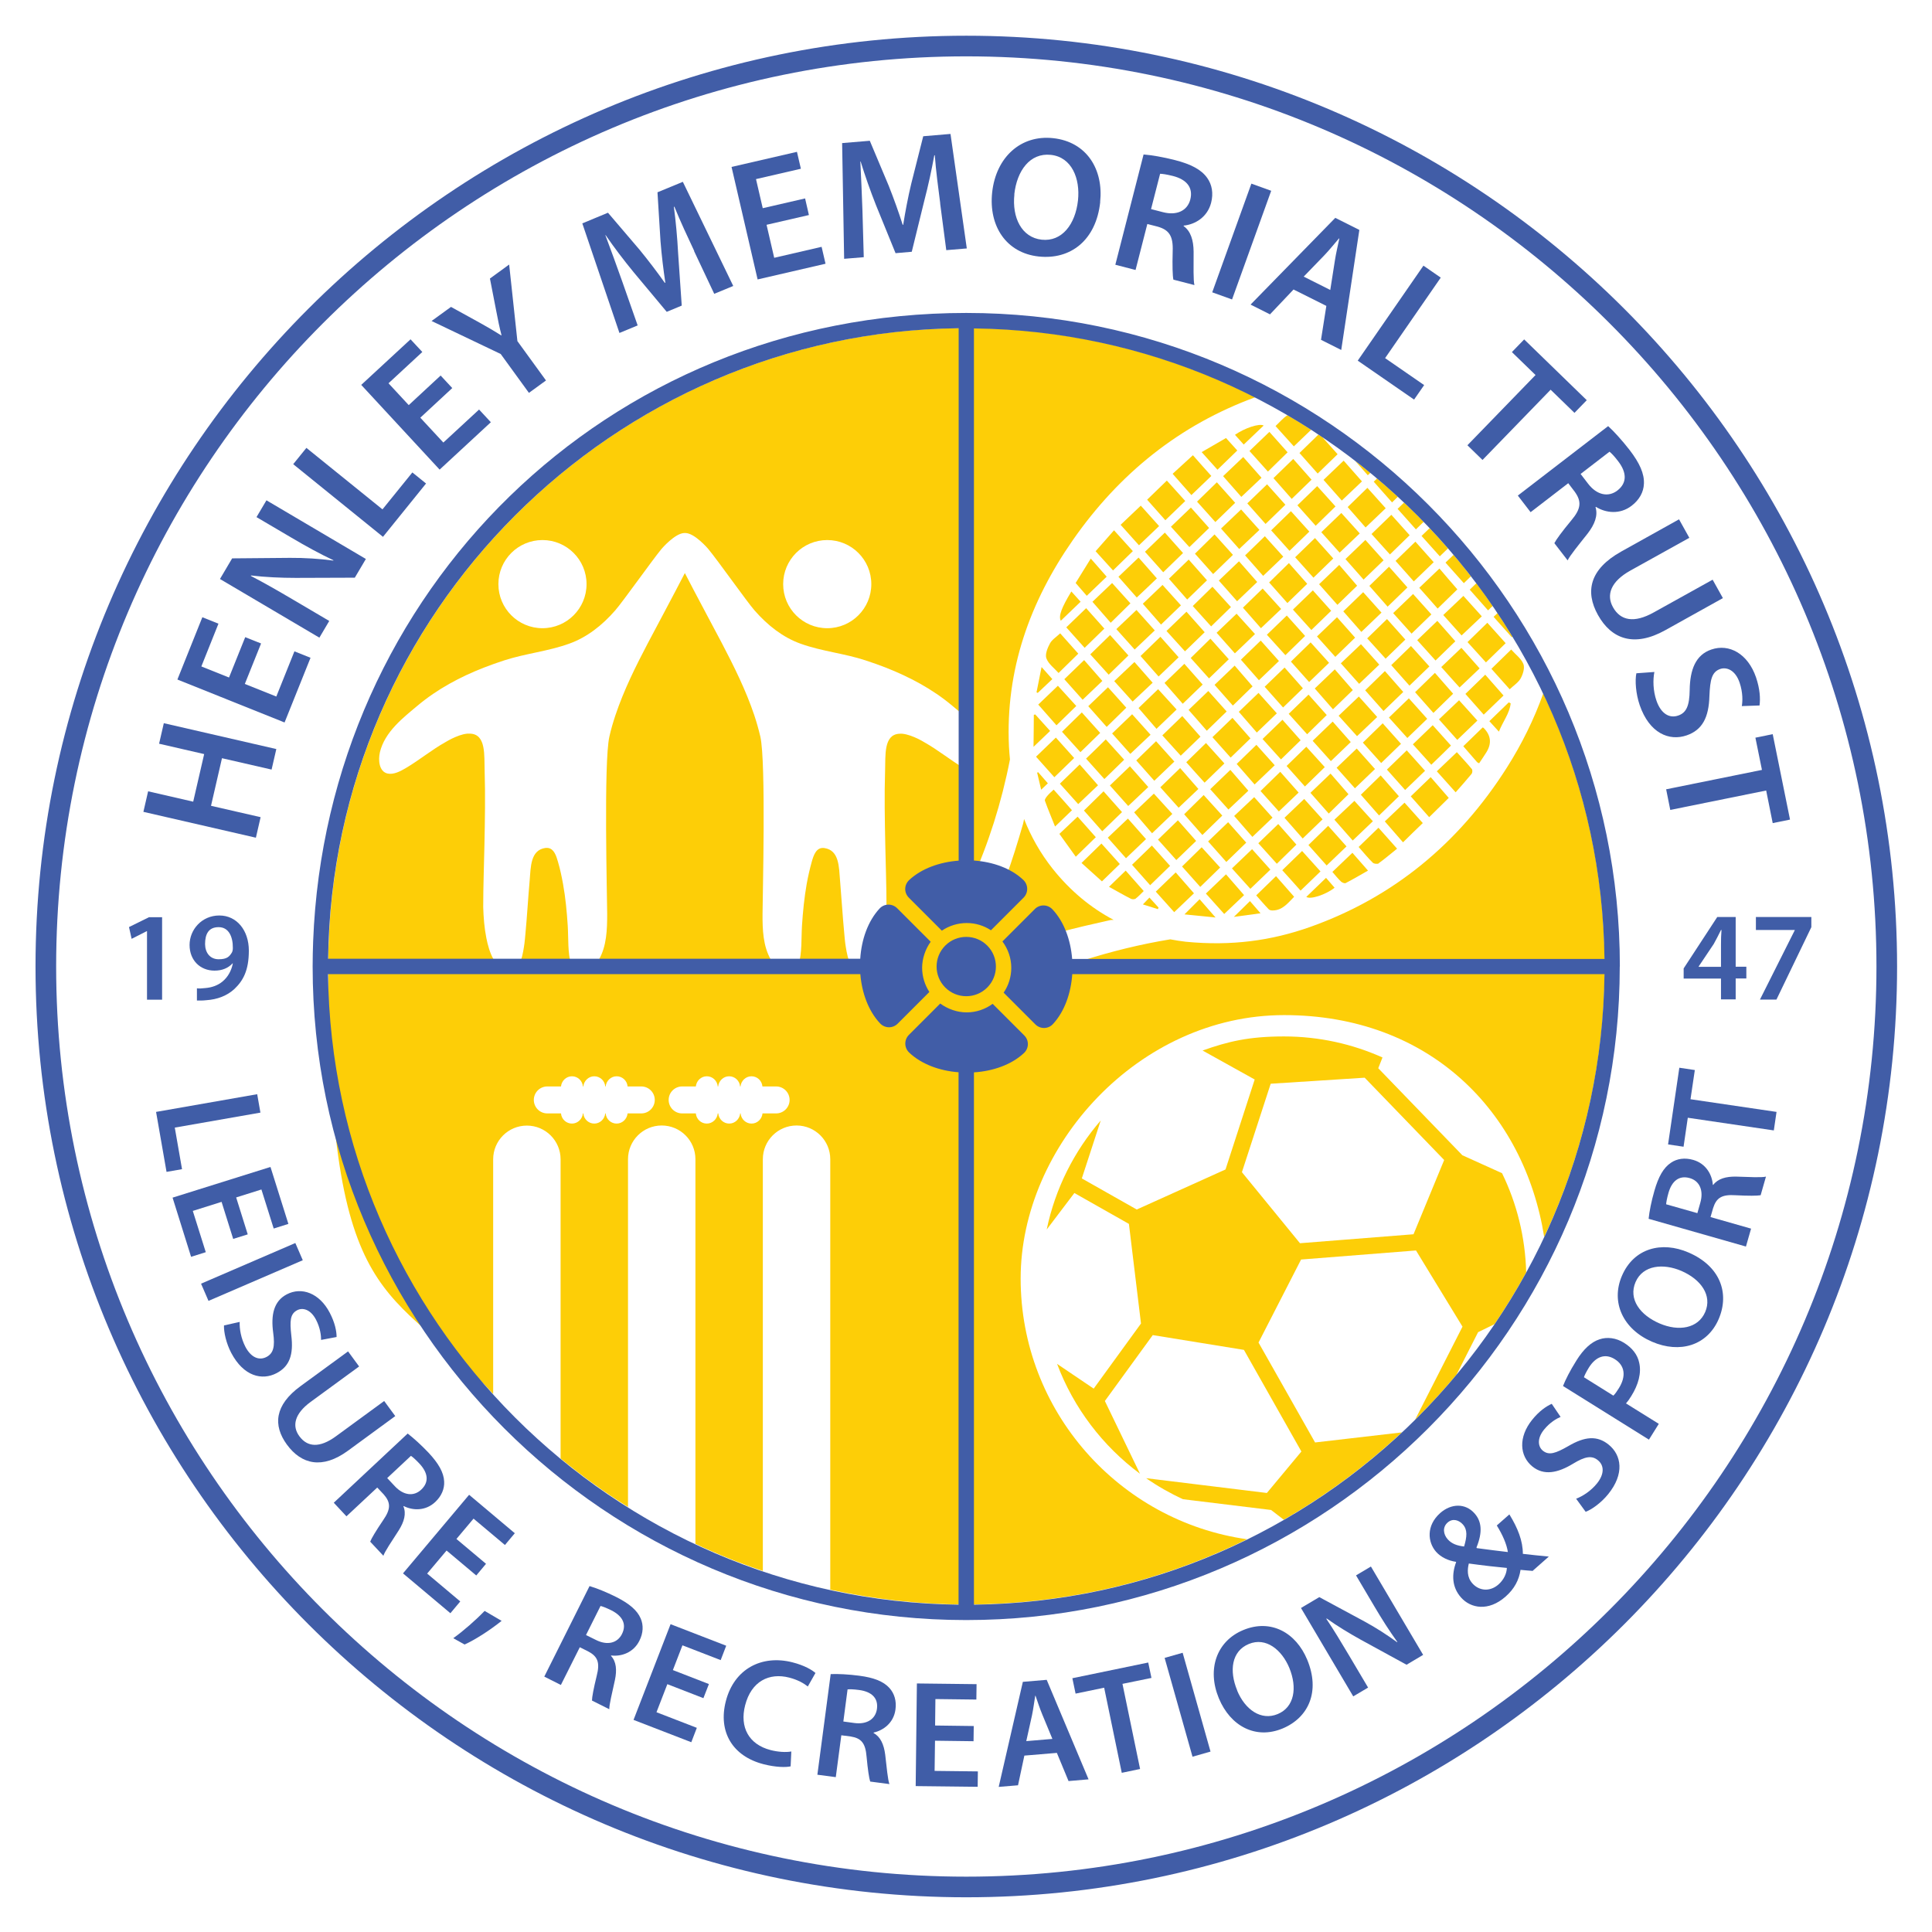 <?xml version="1.0" encoding="UTF-8"?>
<svg id="Layer_1" xmlns="http://www.w3.org/2000/svg" version="1.1" viewBox="0 0 1920 1920">
  <!-- Generator: Adobe Illustrator 29.2.1, SVG Export Plug-In . SVG Version: 2.1.0 Build 116)  -->
  <defs>
    <style>
      .st0 {
        fill: #415da7;
      }

      .st1 {
        fill: #405da7;
      }

      .st2 {
        fill: #fdce07;
      }
    </style>
  </defs>
  <g>
    <path class="st2" d="M1214.7,810.5c-6.5-7.2-12.3-13.6-18.5-20.4-6.6,6.5-12.9,12.7-19.4,19.1,6.2,7,11.9,13.5,18.1,20.6,6.9-6.8,13.3-13,19.8-19.3Z"/>
    <path class="st2" d="M1418.3,714.3c-6.2-6.9-12.1-13.5-18.2-20.3-6.8,6.5-13,12.6-19.8,19.1,6.4,7.1,12.2,13.5,18.3,20.3,6.7-6.4,12.9-12.5,19.7-19Z"/>
    <path class="st2" d="M1264.6,812.5c-6.1-6.8-11.9-13.3-18.2-20.3-6.9,6.5-13.3,12.5-19.9,18.7,6.2,7.1,12.1,13.9,18.1,20.8,7-6.7,13.4-12.8,20.1-19.2Z"/>
    <path class="st2" d="M1316.5,762.3c-6.2-6.9-12.2-13.5-18.3-20.2-6.8,6.6-13,12.6-19.6,19.1,6.2,6.9,12,13.5,18.2,20.4,6.7-6.5,13.1-12.7,19.7-19.2Z"/>
    <path class="st2" d="M1290.5,787.6c-6.3-7.1-12.1-13.8-18.2-20.6-6.7,6.6-13,12.6-19.6,19.1,6.2,6.9,12,13.4,18.2,20.3,6.9-6.5,13.1-12.5,19.7-18.8Z"/>
    <path class="st2" d="M1392.3,739.2c-6.1-6.8-11.8-13.2-18.2-20.4-6.7,6.5-13.1,12.7-19.7,19.2,6.2,6.9,12.1,13.5,18.2,20.3,6.7-6.5,13.1-12.7,19.7-19.1Z"/>
    <path class="st2" d="M1340.2,789.4c-6.2-7.2-11.9-13.7-17.9-20.6-6.7,6.4-13.2,12.7-20,19.1,6.3,7.2,12.2,13.8,18.2,20.6,6.8-6.6,13.1-12.8,19.6-19.2Z"/>
    <path class="st2" d="M1366.4,764.2c-6.3-7-12-13.5-18.1-20.3-6.8,6.5-13.2,12.6-20,19.1,6.2,6.9,12.1,13.5,18.2,20.4,6.8-6.5,13.2-12.7,19.9-19.1Z"/>
    <path class="st2" d="M1240.6,785.8c-6.1-7-11.9-13.7-17.9-20.7-6.8,6.5-13.3,12.7-20,19.2,6.3,7,12,13.4,18.1,20.2,6.8-6.4,13.1-12.4,19.8-18.7Z"/>
    <path class="st2" d="M1109.4,625.2c6.4,7.1,12.1,13.6,18.2,20.3,6.8-6.4,13.2-12.6,20-19-6.2-6.9-12.1-13.4-18.2-20.3-6.7,6.4-13,12.4-20,19Z"/>
    <path class="st2" d="M1083.5,650.3c6.2,6.9,12.1,13.4,18.3,20.2,6.8-6.6,13.1-12.8,19.6-19.1-6.2-6.9-12-13.3-18.2-20.3-6.8,6.6-13.1,12.8-19.7,19.2Z"/>
    <path class="st2" d="M1135.7,600c6.2,7,12,13.7,18.1,20.7,6.7-6.4,13.1-12.6,19.8-19.1-6.2-6.9-12.1-13.5-18.3-20.3-6.7,6.4-13,12.4-19.6,18.7Z"/>
    <path class="st2" d="M1190.9,784c-6.1-6.9-11.9-13.6-18.1-20.7-6.7,6.5-13.1,12.7-19.7,19.1,6.3,7.1,12.1,13.5,18.2,20.3,6.6-6.3,13-12.3,19.7-18.7Z"/>
    <path class="st2" d="M1099.7,722.5c6.8-6.6,13-12.7,19.6-19.2-6.3-7-12.2-13.5-18.2-20.3-6.8,6.6-13.1,12.6-19.6,18.8,6.3,7.2,12.2,13.8,18.3,20.6Z"/>
    <path class="st2" d="M1141.1,782.1c-6.2-7.1-12.1-13.7-18.2-20.6-6.8,6.5-13.2,12.7-19.9,19.1,6.1,6.9,11.9,13.3,18.2,20.4,7-6.6,13.3-12.6,19.9-18.8Z"/>
    <path class="st2" d="M1165.1,808.9c-6.4-7-12.3-13.5-18.4-20.2-6.9,6.6-13.1,12.5-19.6,18.6,6.2,7.3,11.9,13.9,17.8,20.8,6.8-6.5,13.3-12.7,20.1-19.2Z"/>
    <path class="st2" d="M1097.5,774.2c6.6-6.4,13-12.7,19.7-19.2-6.3-7-12.2-13.5-18.3-20.2-6.7,6.6-13,12.8-19.6,19.1,6.3,7,12.1,13.5,18.2,20.3Z"/>
    <path class="st2" d="M1161.6,575.1c6.2,7.1,12.1,13.7,18.2,20.7,6.8-6.6,13.2-12.8,19.7-19.1-6.2-7-12-13.6-18.2-20.6-6.8,6.6-13.1,12.7-19.7,19.1Z"/>
    <path class="st2" d="M1137.8,548.3c6.2,6.9,12.1,13.5,18.2,20.4,6.6-6.4,12.8-12.5,19.7-19.1-6.3-7-12-13.4-18.1-20.3-6.7,6.5-13.1,12.6-19.7,19Z"/>
    <path class="st2" d="M1187.5,550.2c6.3,7,12.1,13.5,18.1,20.3,6.6-6.4,12.9-12.5,19.7-19.1-6.3-7-12.2-13.6-18.3-20.3-6.7,6.6-13,12.8-19.5,19.2Z"/>
    <path class="st2" d="M1163.6,523.4c6.4,7.1,12.3,13.6,18.4,20.3,6.9-6.7,13.1-12.7,19.6-19-6.2-6.9-12-13.4-18.1-20.3-6.5,6.3-13,12.5-19.9,19.1Z"/>
    <path class="st2" d="M1189.6,498.5c6.3,7,12.1,13.5,18.2,20.3,6.6-6.4,13-12.6,19.7-19.1-6.2-6.9-11.9-13.4-18.2-20.4-6.9,6.7-13.2,12.9-19.7,19.2Z"/>
    <path class="st2" d="M1111.6,573.3c6.3,7.1,12,13.6,18.1,20.5,6.9-6.5,13.4-12.6,20-19-6.2-7-12-13.7-18.2-20.7-6.7,6.4-13.3,12.7-20,19.1Z"/>
    <path class="st2" d="M1075.8,695.5c6.8-6.5,13.1-12.4,19.7-18.8-6.1-6.9-11.9-13.6-18.1-20.7-6.7,6.4-13,12.6-19.7,19,6.2,6.9,11.9,13.4,18.2,20.4Z"/>
    <path class="st2" d="M1213.4,525.2c6.2,6.9,12,13.5,18.1,20.4,6.9-6.5,13.3-12.6,20.1-19-6.2-6.8-11.9-13.3-18.2-20.3-6.9,6.5-13.2,12.5-20,19Z"/>
    <path class="st2" d="M1031.7,700.1c6.3,7.2,12.1,13.8,18.2,20.7,6.8-6.6,13.1-12.8,19.7-19.2-6.3-7-12.3-13.5-18.3-20.1-6.7,6.4-12.8,12.3-19.5,18.7Z"/>
    <path class="st2" d="M1059.7,623.5c6.2,6.9,12.1,13.4,18.2,20.3,6.8-6.6,13.1-12.7,19.6-19.1-6.2-7-12-13.5-18.1-20.3-6.6,6.4-13,12.6-19.8,19.1Z"/>
    <path class="st2" d="M1085.7,598.1c6,6.9,11.8,13.5,18.1,20.8,6.9-6.7,13.2-12.9,19.6-19.3-6.4-7.1-12.1-13.5-18.2-20.2-6.7,6.4-12.9,12.4-19.6,18.7Z"/>
    <path class="st2" d="M1408.4,636.2c6.4,7.1,12.3,13.6,18.2,20.2,6.8-6.6,12.9-12.5,19.7-19.1-6.2-7-11.9-13.5-17.9-20.3-6.8,6.5-13.2,12.7-20,19.2Z"/>
    <path class="st2" d="M1444.1,689.4c-6.1-7-11.9-13.6-18.1-20.7-6.7,6.5-13.1,12.8-19.7,19.2,6.3,7.1,12,13.6,18.2,20.6,6.7-6.6,13-12.7,19.6-19.1Z"/>
    <path class="st2" d="M1337.1,555.6c6.2,7,12,13.6,18,20.4,6.9-6.7,13.3-12.8,19.9-19.2-6.3-7.1-12.1-13.5-18.1-20.2-6.6,6.4-12.9,12.4-19.8,19Z"/>
    <path class="st2" d="M1360.9,582.3c6.2,7,12,13.6,18.1,20.6,6.7-6.5,13-12.5,19.7-19.1-6.3-7.1-12.2-13.7-18.3-20.6-6.8,6.6-13,12.6-19.6,19.1Z"/>
    <path class="st2" d="M1470.4,664.2c-6.2-6.9-11.9-13.4-18.1-20.4-7,6.7-13.4,12.8-20,19.1,6.3,7,12,13.5,18.2,20.3,6.8-6.4,13.2-12.6,20-19Z"/>
    <path class="st2" d="M1310.9,580.6c6.4,7.2,12.3,13.8,18.2,20.5,6.7-6.5,13-12.5,19.6-19-6.1-7-11.8-13.7-17.8-20.7-6.8,6.5-13.3,12.8-20,19.2Z"/>
    <path class="st2" d="M1237.4,552c6,6.9,11.9,13.5,17.9,20.3,6.7-6.4,13-12.4,20-19.1-6.3-7-12.2-13.6-18.3-20.3-6.8,6.6-13,12.7-19.7,19.1Z"/>
    <path class="st2" d="M1263.3,527.1c6.3,6.9,12,13.4,18.2,20.3,6.8-6.6,13.2-12.8,19.7-19.1-6.6-7.3-12.3-13.7-18.3-20.3-6.8,6.6-13.1,12.8-19.7,19.1Z"/>
    <path class="st2" d="M1287.1,553.8c6.3,7,12.1,13.5,18.2,20.3,6.7-6.5,13.1-12.7,19.7-19.1-6.2-6.9-12.2-13.5-18.2-20.3-6.7,6.5-12.9,12.5-19.7,19.1Z"/>
    <path class="st2" d="M1107.3,676.9c6.2,6.9,12.1,13.5,18.3,20.3,6.9-6.5,13.2-12.5,19.9-18.7-6.2-7-12-13.7-18.1-20.6-6.7,6.4-13.2,12.5-20.1,19Z"/>
    <path class="st2" d="M1259,630.8c6.4,7.1,12.3,13.6,18.4,20.3,6.8-6.7,13.1-12.8,19.6-19.1-6.2-6.9-12.1-13.5-18.2-20.3-6.7,6.5-13,12.6-19.8,19.1Z"/>
    <path class="st2" d="M1294.8,684c-6.1-7-12-13.6-18.2-20.6-6.7,6.5-13.1,12.7-19.8,19.1,6.4,7.2,12.2,13.8,18.3,20.6,6.8-6.6,13.1-12.7,19.6-19Z"/>
    <path class="st2" d="M1233.2,655.6c6,6.8,11.8,13.4,17.9,20.4,6.8-6.5,13.2-12.6,19.9-19.1-6.1-6.9-11.9-13.3-18.1-20.3-6.8,6.6-13.1,12.6-19.7,19Z"/>
    <path class="st2" d="M1268.9,708.9c-6.1-6.8-11.8-13.2-18.2-20.3-6.8,6.5-13.1,12.5-19.6,18.8,6.1,7.1,11.9,13.7,17.9,20.6,6.9-6.6,13.3-12.7,19.9-19.1Z"/>
    <path class="st2" d="M1209.1,628.9c6.3,7.1,12,13.5,18.1,20.4,6.9-6.5,13.4-12.8,20-19.2-6.4-7-12.2-13.5-18.3-20.2-6.7,6.5-13.1,12.6-19.9,19Z"/>
    <path class="st2" d="M1133.5,652c6.1,7,12,13.6,17.9,20.3,6.9-6.6,13.2-12.6,19.9-19.1-6.1-6.9-11.9-13.4-18.1-20.4-6.9,6.7-13.1,12.7-19.7,19.1Z"/>
    <path class="st2" d="M1159.3,627.1c6.2,6.8,12.2,13.4,18.3,20.2,6.7-6.5,13-12.6,19.6-19-6.1-6.9-12-13.5-18.1-20.4-6.7,6.5-13.1,12.7-19.8,19.1Z"/>
    <path class="st2" d="M1185.3,602.2c6.3,7,12.2,13.5,18.3,20.3,6.7-6.5,12.9-12.6,19.7-19.2-6.5-7.2-12.4-13.6-18.4-20.2-6.9,6.7-13.1,12.8-19.5,19.1Z"/>
    <path class="st2" d="M1244.8,682.1c-6.1-7.1-11.8-13.7-17.8-20.6-6.7,6.4-13.2,12.7-20,19.1,6.2,7.1,12.1,13.7,18.2,20.6,6.8-6.6,13.1-12.7,19.6-19.1Z"/>
    <path class="st2" d="M1131.5,703.7c6.2,7.2,11.9,13.8,17.8,20.6,6.8-6.5,13.3-12.7,20-19.2-6.4-7-12.3-13.5-18.4-20.2-6.9,6.6-13.1,12.6-19.5,18.8Z"/>
    <path class="st2" d="M1219,707c-6.3-7-12-13.3-18.2-20.3-6.7,6.4-13,12.4-19.6,18.8,6.1,7,12,13.6,18.1,20.7,6.8-6.6,13.2-12.8,19.7-19.1Z"/>
    <path class="st2" d="M1306.6,684.2c6.1,6.9,11.8,13.5,18.1,20.7,6.8-6.6,13-12.6,19.7-19.1-6.1-7-11.9-13.7-17.9-20.6-6.9,6.5-13.3,12.7-20,19.1Z"/>
    <path class="st2" d="M1370.7,660.5c-6.3-7-12.2-13.5-18.2-20.3-6.9,6.6-13.3,12.6-20,19,6.1,6.9,12,13.5,18.2,20.4,6.8-6.5,13.2-12.6,20-19.1Z"/>
    <path class="st2" d="M1482.2,664.7c6.2,6.9,11.8,13.3,18.1,20.3,4-3.8,8.6-6.7,10.9-10.8,2.3-4.1,4.3-10.6,2.7-14.4-2.2-5.4-7.8-9.4-12.1-14.3-6.8,6.6-13.1,12.8-19.6,19.1Z"/>
    <path class="st2" d="M1282.9,657.5c6.2,6.9,12,13.4,18.1,20.3,6.6-6.3,13-12.5,19.8-19.1-6.2-6.9-12.2-13.5-18.3-20.3-6.8,6.7-13.1,12.7-19.6,19.1Z"/>
    <path class="st2" d="M1195.2,680.3c-6.2-7-12.1-13.7-18.2-20.6-6.7,6.5-13,12.6-19.7,19,6.1,7,12,13.7,18.1,20.7,6.7-6.5,13.1-12.6,19.8-19.1Z"/>
    <path class="st2" d="M1221.1,655.1c-6.1-6.9-11.9-13.4-18.2-20.4-6.8,6.7-13.1,12.9-19.6,19.2,6.3,7.1,12.1,13.5,18.2,20.3,6.7-6.5,13.1-12.7,19.7-19.1Z"/>
    <path class="st2" d="M1093.3,728.3c-6.2-6.9-12.1-13.5-18.2-20.3-6.8,6.6-13.2,12.8-19.7,19.2,6.3,6.9,12,13.4,18.3,20.3,6.9-6.7,13.1-12.8,19.6-19.1Z"/>
    <path class="st2" d="M1308.8,632.5c6.1,6.9,11.9,13.3,18.2,20.3,6.9-6.7,13.2-12.8,19.7-19.1-6.1-6.9-11.9-13.4-18-20.3-6.8,6.5-13.1,12.6-19.9,19.1Z"/>
    <path class="st2" d="M1123.3,749.2c6.8-6.5,13.3-12.6,20.1-19-6.2-6.9-12.1-13.5-18.3-20.4-6.8,6.5-13.2,12.6-19.9,19.1,6.2,7,12,13.5,18.1,20.3Z"/>
    <path class="st2" d="M1358.7,634.4c6.3,7,12.2,13.5,18.3,20.2,6.7-6.5,13-12.6,19.6-19-6.2-7-12.1-13.5-18.2-20.4-6.7,6.5-12.9,12.6-19.7,19.2Z"/>
    <path class="st2" d="M1420.5,662.3c-6.3-7-12.2-13.5-18.3-20.3-6.8,6.6-13,12.7-19.6,19,6.2,6.9,12,13.5,18.1,20.4,6.6-6.4,12.9-12.5,19.8-19.1Z"/>
    <path class="st2" d="M1394.5,687.6c-6.2-7-12.1-13.7-18.2-20.7-6.8,6.7-13.1,12.7-19.6,19.1,6.3,7.1,12.1,13.7,18.2,20.6,6.8-6.5,13-12.6,19.7-19Z"/>
    <path class="st2" d="M1335,607.6c6,6.9,11.7,13.4,17.9,20.4,6.9-6.6,13.3-12.7,20-19.2-6.2-6.9-12.1-13.5-18.2-20.3-6.8,6.6-13.1,12.7-19.7,19Z"/>
    <path class="st2" d="M1235.3,604c6.1,6.9,11.8,13.4,17.8,20.3,6.6-6.3,13.1-12.4,20.1-19.1-6.4-7-12.3-13.6-18.4-20.3-6.8,6.6-13.1,12.7-19.6,19Z"/>
    <path class="st2" d="M1211.2,576.9c6.2,7,12,13.6,18.2,20.6,6.8-6.5,13.2-12.7,20-19.1-6.1-7-11.9-13.5-18.1-20.6-6.8,6.5-13.3,12.7-20,19.1Z"/>
    <path class="st2" d="M1261.2,578.8c6.4,7.2,12.1,13.7,18.2,20.5,6.7-6.6,13.1-12.7,19.7-19.1-6.1-6.9-11.9-13.5-18.2-20.6-6.9,6.7-13.2,12.9-19.6,19.2Z"/>
    <path class="st2" d="M1284.9,605.8c6.3,7,12.1,13.4,18.3,20.3,6.7-6.4,13-12.6,19.7-19.1-6.3-7-12.2-13.5-18.2-20.3-6.8,6.5-13,12.6-19.7,19Z"/>
    <path class="st2" d="M1368.6,712.5c-6.1-6.8-12-13.4-18.2-20.3-6.9,6.6-13.4,12.7-20.1,19.1,6.2,6.9,12.1,13.5,18.3,20.3,6.7-6.4,13.2-12.5,20-19Z"/>
    <path class="st2" d="M1242.7,733.8c-6.1-7-11.8-13.4-17.9-20.4-6.8,6.6-13.2,12.8-19.9,19.2,6.3,7,11.9,13.3,18.1,20.3,6.8-6.6,13.2-12.7,19.7-19.1Z"/>
    <path class="st2" d="M1216.8,758.7c-6.2-6.9-12.2-13.5-18.3-20.3-6.8,6.7-13.1,12.7-19.6,19.1,6.1,6.9,12,13.5,18.2,20.3,6.7-6.5,13.1-12.7,19.7-19.1Z"/>
    <path class="st2" d="M1193,732.1c-6.1-6.9-11.9-13.5-18.1-20.5-6.8,6.6-13.1,12.7-19.8,19.2,6.2,6.9,12.1,13.4,18.3,20.2,6.7-6.5,12.9-12.5,19.6-18.9Z"/>
    <path class="st2" d="M1167.1,756.9c-6.3-7.1-12.1-13.5-18.2-20.3-6.8,6.6-13.2,12.8-19.7,19.1,6.2,7,12,13.5,17.9,20.2,6.8-6.4,13.1-12.5,20-19.1Z"/>
    <path class="st2" d="M1342.4,737.5c-6.2-7-11.9-13.5-18-20.4-6.8,6.5-13.2,12.6-19.9,19.1,6.3,7,12,13.5,18.1,20.2,6.6-6.3,12.9-12.4,19.8-19Z"/>
    <path class="st2" d="M1318.5,710.6c-6.3-7-11.9-13.3-18.1-20.3-6.8,6.6-13.2,12.7-19.7,19.1,6.3,7,12.2,13.5,18.3,20.3,6.8-6.7,13.1-12.9,19.6-19.2Z"/>
    <path class="st2" d="M1292.6,735.7c-6.2-6.9-12-13.5-18.1-20.4-6.7,6.5-13,12.5-19.8,19.1,6.3,7,12.3,13.6,18.3,20.3,6.8-6.6,13-12.7,19.6-19.1Z"/>
    <path class="st2" d="M1266.8,760.5c-6.4-7.2-12.2-13.6-18.2-20.3-6.8,6.5-13,12.6-19.6,19,6.1,7,11.9,13.6,17.8,20.4,6.9-6.6,13.2-12.6,20-19.1Z"/>
    <path class="st2" d="M1384.6,609.4c6.3,7,12.1,13.5,18.2,20.3,6.7-6.4,13-12.6,19.7-19.1-6.3-7-12.1-13.5-18.2-20.3-6.8,6.5-13,12.5-19.8,19Z"/>
    <path class="st2" d="M1242.2,895.5c-5.3,5.2-10,9.8-16,15.7,9.7-1.3,17.5-2.3,26.5-3.6-4.1-4.7-7.2-8.3-10.5-12.1Z"/>
    <path class="st2" d="M1265.1,904.8c9.4-.2,14.7-7.2,21-13.6-5.9-6.7-11.8-13.4-18-20.5-6.7,6.5-13,12.6-19.7,19.1,4.5,5,8.3,9.6,12.5,13.9.9.9,2.8,1.2,4.2,1.1Z"/>
    <path class="st2" d="M1192.1,893.7c-5.3,5.3-10.2,10.1-15,15,10.2,1,19.6,2,30.9,3.1-6-6.9-10.7-12.2-15.8-18.1Z"/>
    <path class="st2" d="M1236.3,889.5c-6.2-7.1-11.9-13.8-17.9-20.6-6.8,6.5-13.3,12.6-20,19.1,6.2,6.9,12.1,13.4,18.2,20.3,6.7-6.4,12.9-12.2,19.7-18.7Z"/>
    <path class="st2" d="M1312.3,866c-6.3-7-12.3-13.6-18.3-20.3-6.8,6.6-13.1,12.7-19.7,19.1,6.2,6.8,12.1,13.4,18.2,20.3,6.6-6.4,12.9-12.4,19.8-19.1Z"/>
    <path class="st2" d="M1370.1,857.9c6.2-4.4,11.9-9.4,18.3-14.5-6.6-7.4-12.4-14-18.5-20.8-6.6,6.4-12.9,12.5-19.7,19.1,4.8,5.5,9.2,10.8,14,15.6,1.2,1.2,4.7,1.6,6,.7Z"/>
    <path class="st2" d="M1027.4,710.4c0,10-.2,20-.3,31.8,6.4-6.1,11.3-10.8,16.5-15.8-5.3-5.9-10.1-11.2-14.8-16.4-.5.1-1,.3-1.4.4Z"/>
    <path class="st2" d="M1337.3,877.6c7.4-3.8,14.6-8.1,22.2-12.4-5.5-6.3-10.3-11.7-15.5-17.7-7,6.7-13.4,12.8-19.9,19,3.1,3.6,5.7,6.9,8.7,9.7,1.1,1,3.5,1.9,4.6,1.4Z"/>
    <path class="st2" d="M1326.3,882.2c-2.7-3.1-5.4-6.2-8.5-9.8-6.7,6.5-13.2,12.7-19.6,18.9,3.8,3,19.7-2.3,28.1-9.1Z"/>
    <path class="st2" d="M1089,832c-6.3-7-12-13.5-18.1-20.4-6,5.7-11.7,11.1-18.1,17.1,5.5,7.6,10.7,14.9,16.3,22.7,7-6.9,13.4-13.1,19.9-19.4Z"/>
    <path class="st2" d="M1048.5,821.4c6.2-6,11.4-11,16.8-16.2-6.2-7.1-12.1-13.7-18.2-20.5-2.3,2.2-4.4,4-6.1,6-1.2,1.4-3,3.8-2.6,5,3,8.4,6.5,16.6,10.1,25.7Z"/>
    <path class="st2" d="M1041.4,778.5c-3.6-4.1-6.6-7.6-9.7-11.1-.3.2-.7.4-1,.5,1.2,5.3,2.5,10.6,4,16.9,2.8-2.6,4.7-4.4,6.7-6.4Z"/>
    <path class="st2" d="M1439.8,793c-6-6.9-11.7-13.4-18-20.7-6.8,6.6-13.2,12.7-19.8,19.1,6.3,7.1,12.2,13.8,18.3,20.7,6.8-6.7,13-12.7,19.5-19.2Z"/>
    <path class="st2" d="M1067.5,753.3c-6.3-7-12.1-13.5-18.2-20.3-6.6,6.4-13,12.6-19.7,19,6.2,6.9,12.1,13.5,18.2,20.4,6.6-6.4,12.8-12.4,19.7-19.1Z"/>
    <path class="st2" d="M1128.7,892.9c2.8-2,5.1-4.7,7.9-7.4-6.1-6.9-11.8-13.4-17.9-20.3-5.5,5.3-10.7,10.3-16.6,16.1,7.8,4.3,14.7,8.3,21.8,11.9,1.3.7,3.7.6,4.9-.2Z"/>
    <path class="st2" d="M1151.4,902c-3-3.3-5.9-6.5-9.1-10-2.3,2.4-4.1,4.3-6.5,6.8,5.5,1.7,10.2,3.2,14.9,4.7.2-.5.4-.9.6-1.4Z"/>
    <path class="st2" d="M1186.5,887.7c-6.1-7-11.9-13.6-18.1-20.7-6.6,6.4-12.9,12.4-19.8,19.1,6.4,7.1,12.2,13.6,18.3,20.4,6.8-6.5,13-12.4,19.6-18.7Z"/>
    <path class="st2" d="M1112.9,858.7c-6.3-7-12.2-13.6-18.3-20.4-6.6,6.5-12.9,12.6-19.8,19.3,7,6.3,13.6,12.3,20.3,18.3,6.3-6.1,11.8-11.5,17.8-17.3Z"/>
    <path class="st2" d="M1413.9,817.9c-6.3-7.1-12.1-13.5-18.1-20.2-6.6,6.3-12.9,12.2-19.6,18.6,5.9,6.8,11.8,13.5,18.1,20.8,6.8-6.7,13.1-12.9,19.7-19.2Z"/>
    <path class="st2" d="M1361.9,469.9c-5-4.1-10.1-8-15.2-11.9,4.2,4.8,8.4,9.5,12.6,14.3.9-.8,1.7-1.6,2.5-2.4Z"/>
    <path class="st2" d="M1303,427.1c-7.7-5-15.5-9.8-23.5-14.5-4.4,2.8-7.8,7-11.9,10.8,6.4,7.1,12.2,13.5,18.2,20.2,5.9-5.7,11.5-11,17.2-16.5Z"/>
    <path class="st2" d="M1309.6,470.5c6.8-6.6,13.2-12.7,19.7-19.1-5.3-5.9-10.3-11.5-15.4-17.2-1.2-.8-2.5-1.5-3.7-2.3-6.4,6.2-12.4,12.1-18.8,18.3,6.1,6.9,12,13.5,18.1,20.4Z"/>
    <path class="st2" d="M1333.4,497.5c6.8-6.5,13.2-12.5,20.1-19.1-6.3-7.1-12.2-13.8-18.2-20.6-6.9,6.5-13.3,12.7-20,19.1,6.2,7,12.1,13.7,18.2,20.6Z"/>
    <path class="st2" d="M1260,468.7c6.7-6.5,13-12.7,19.6-19.2-6.2-7-12-13.4-18.1-20.3-6.7,6.4-13.1,12.6-19.8,19,6.2,6.9,12.1,13.5,18.3,20.4Z"/>
    <path class="st2" d="M1236,441.8c6.8-6.5,13.2-12.6,19.8-18.9-4.3-2.4-18.9,2.5-28.5,9.2,2.9,3.2,5.7,6.3,8.7,9.7Z"/>
    <path class="st2" d="M1071.5,799.1c6.8-6.5,13.1-12.5,19.7-18.7-6.1-7-12-13.6-18.2-20.7-6.7,6.5-13,12.6-19.7,19.1,6.3,7.1,12.2,13.6,18.2,20.3Z"/>
    <path class="st2" d="M1462.5,769c.8-1,1-3.8.2-4.7-4.7-5.7-9.8-11.1-14.9-16.8-6.9,6.6-13.4,12.8-19.9,19,6.2,7,11.9,13.3,18.7,20.9,5.6-6.4,10.9-12.3,15.9-18.4Z"/>
    <path class="st2" d="M1453.2,1148l-83.5-86.4,4.2-10.7c-29.9-13.4-63-20.9-97.9-20.9s-55.6,5-80.9,14l51.8,28.8-29,89.4-88.2,39.8-54.6-30.9,18.8-57.6c-26.3,30.4-45.2,67.5-53.7,108.4l27.5-36.3,54.2,30.7,12,99-47,64.7-36.4-24.6c16.5,43.9,45.4,81.7,82.4,109.2l-34.9-72.3,47.6-65.5,90.6,14.7,57.1,101-34.3,41.2-120-14.7c11.5,8,23.8,15,36.6,20.9l87.6,10.7,12.6,9.7c42.4-24.4,81.7-53.6,117.3-86.8l-86.2,10-56.2-99.3,42.3-82.5,114.2-9,46.2,75.7-.4.8-46.7,91.7c14.4-14.2,28.1-29.2,41.1-44.7l21.5-42.3,16.4-8c11.2-16.6,21.7-33.7,31.4-51.3-.9-35.3-9.4-68.8-24-98.7l-39.6-17.9ZM1404.6,1226.6l-112.7,8.9-57.7-70.6,28.6-87.9,93.4-6,79,81.8-30.5,73.9Z"/>
    <path class="st2" d="M1389.2,493.7c-6.8-6.2-13.7-12.3-20.7-18.2-1.1,1.1-2.2,2.1-3.3,3.2,6.3,7.2,12.2,13.7,18.2,20.6,2-1.9,3.9-3.8,5.8-5.7Z"/>
    <path class="st2" d="M1478.8,606.6c1.6-1.5,3-3,4.6-4.4-5.3-7.7-10.6-15.2-16.2-22.6-2.2,2.1-4.3,4.2-6.6,6.4,6.3,7.1,12.1,13.7,18.3,20.7Z"/>
    <path class="st2" d="M1501.3,699c-.7-.3-1.3-.7-1.9-1-6.4,6.2-12.7,12.3-19.3,18.7,3.2,3.5,5.9,6.5,9.5,10.4,3.9-10.1,10.6-18,11.7-28.1Z"/>
    <path class="st2" d="M1469.9,758.6c2.4-3.6,4.9-7.2,7.2-10.9q8.3-13.3-2.7-24.3c-.1-.1-.3-.2-.9-.5-6.3,6.1-12.7,12.4-19.3,18.7,4.7,5.4,9.2,10.6,13.7,15.8.4.4,1,.6,2.1,1.2Z"/>
    <path class="st2" d="M1503.1,632.7c-4.8-7.9-9.8-15.7-14.9-23.4-1.3,1.2-2.6,2.5-3.9,3.7,6.3,7,12,13.5,18.1,20.3.2-.2.5-.4.7-.7Z"/>
    <path class="st2" d="M1407.1,526.1c2.6-2.6,5.1-5,7.7-7.5-6.3-6.5-12.8-12.9-19.5-19.1-2.1,2.1-4.2,4.1-6.4,6.2,6,6.8,11.8,13.3,18.2,20.4Z"/>
    <path class="st2" d="M1454.7,579.6c2.4-2.3,4.7-4.6,7.1-6.9-5.6-7.2-11.3-14.3-17.2-21.3-2.7,2.6-5.4,5.1-8.1,7.7,6.3,7.1,12.1,13.5,18.2,20.4Z"/>
    <path class="st2" d="M1430.9,552.8c2.8-2.7,5.4-5.2,8.1-7.8-6-6.8-12-13.6-18.3-20.1-2.6,2.5-5.3,5.1-8,7.7,6.2,6.9,11.9,13.3,18.2,20.3Z"/>
    <path class="st2" d="M1533.6,689.4c-9.1,25.4-21.2,50-36.2,73.6-47.9,75.4-112.9,128.9-195.4,158.2-38.4,13.6-77.9,19.1-123.5,14.7-5.2-.6-10.3-1.4-15.5-2.4-29.2,4.8-58.8,12-88,21.4h-68.7c-.5-4.1-1.4-8.2-2.9-11.9,31.8-13.1,64.9-20.8,100.4-28.7,1.1-.2,2,0,3-.1-22.4-11.8-43-28.6-60.8-51-12.1-15.3-21.4-31.8-28.3-49.3-.3,1.7-.6,3.5-1.1,5.2-10.6,36.8-21.2,67.8-36.4,99.3-4.9-2.3-10.3-3.7-16-4.2v-35.5c.3-.7.6-1.4.9-2.1h0c17.3-38.4,30.2-78.9,38.6-121.9-.4-4.2-.8-8.4-1-12.7-3.6-76.3,20.8-143.9,63.3-205,46.4-66.7,106.6-114.8,181.4-142.2-86.2-43.9-183.7-68.8-286.9-68.8-349.8,0-634.3,284.6-634.3,634.3s62.1,312.5,163.9,425v-233.2c0-18.5,15-33.5,33.5-33.5s33.5,15,33.5,33.5v297.3c21.2,17.5,43.6,33.6,67,48.2v-345.6c0-18.5,15-33.5,33.5-33.5s33.5,15,33.5,33.5v382.3c21.7,10.2,44.1,19.2,67,26.9v-409.2c0-18.5,15-33.5,33.5-33.5s33.5,15,33.5,33.5v427.8c43.6,9.5,88.9,14.7,135.3,14.7,100,0,194.7-23.4,278.9-64.8-127-18-225-127.2-225-259.1s117.4-261.8,261.8-261.8,238.6,95.7,258.5,220.5c38.5-81.8,60.1-172.9,60.1-269.1s-21.9-188.8-61-271.1ZM822.1,536.7c24.2,0,43.8,19.6,43.8,43.8s-19.6,43.8-43.8,43.8-43.8-19.6-43.8-43.8,19.6-43.8,43.8-43.8ZM539.1,536.7c24.2,0,43.8,19.6,43.8,43.8s-19.6,43.8-43.8,43.8-43.8-19.6-43.8-43.8,19.6-43.8,43.8-43.8ZM637.3,1106.5h-13.6c-.6,5.6-5.2,10.1-10.9,10.1s-10.4-4.4-10.9-10.1h-.4c-.6,5.6-5.2,10.1-10.9,10.1s-10.4-4.4-10.9-10.1h-.4c-.6,5.6-5.2,10.1-10.9,10.1s-10.4-4.4-10.9-10.1h-13.6c-7.4,0-13.4-6-13.4-13.4s6-13.4,13.4-13.4h13.6c.6-5.6,5.2-10.1,10.9-10.1s10.4,4.4,10.9,10.1h.4c.6-5.6,5.2-10.1,10.9-10.1s10.4,4.4,10.9,10.1h.4c.6-5.6,5.2-10.1,10.9-10.1s10.4,4.4,10.9,10.1h13.6c7.4,0,13.4,6,13.4,13.4s-6,13.4-13.4,13.4ZM771.4,1106.5h-13.6c-.6,5.6-5.2,10.1-10.9,10.1s-10.4-4.4-10.9-10.1h-.4c-.6,5.6-5.2,10.1-10.9,10.1s-10.4-4.4-10.9-10.1h-.5c-.6,5.6-5.2,10.1-10.9,10.1s-10.4-4.4-10.9-10.1h-13.6c-7.4,0-13.4-6-13.4-13.4s6-13.4,13.4-13.4h13.6c.6-5.6,5.2-10.1,10.9-10.1s10.4,4.4,10.9,10.1h.4c.6-5.6,5.2-10.1,10.9-10.1s10.4,4.4,10.9,10.1h.4c.6-5.6,5.2-10.1,10.9-10.1s10.4,4.4,10.9,10.1h13.6c7.4,0,13.4,6,13.4,13.4s-6,13.4-13.4,13.4ZM960.8,765c-1-.5-2-1.1-2.9-1.6-13.4-8-25.8-18.2-39.4-25.8h0c-2-1.2-4.1-2.4-6.2-3.4-4.9-2.3-10.1-4.4-15.4-5-1.2-.1-2.3-.1-3.3,0-15.6.9-13.5,21.9-14,36.3-.8,24.9-.3,49.8.2,74.7.4,20.5,1.2,40.9,1.2,61.3,0,0,0,0,0,0-.3,10.3-1.1,20.6-3.1,30.7-2.8,14.2-8.8,32.2-23.7,32.5,0,0,0,0,0,0s0,0,0,0c-10.5.2-12.8-18.1-14.2-27.2-.4-2.9-.6-5.9-.9-8.9-1.7-17.9-2.8-35.9-4.3-53.9-1.1-13-.7-29.7-15.5-31.9-7.9-1.2-10.7,6.7-12.7,14-1.9,6.9-3.6,14.3-4.9,21.5-2.4,13.7-3.8,27.6-4.7,41.6-.8,12.7.2,26.7-3.4,38.9-1.1,3.6-2.6,5.8-4.5,7.2h-10c-5.3-2.4-10.4-7.6-13.1-12.4-7.7-13.4-8.3-29.8-8.2-45.4,0-14.7,3.6-151.1-2.2-176.2-1.7-7.2-3.7-14.3-6-21.2-8.4-25-20.2-48.6-32.2-71.6-3.3-6.4-27-50.5-36.8-69.7-9.8,19.1-33.4,63.2-36.8,69.7-12,22.9-23.8,46.5-32.2,71.6-2.3,6.9-4.4,14-6,21.2-5.8,25.1-2.2,161.5-2.2,176.2,0,15.6-.5,32-8.2,45.4-2.7,4.7-7.9,9.9-13.1,12.4h-10c-1.8-1.3-3.4-3.6-4.5-7.2-3.6-12.2-2.6-26.2-3.4-38.9-.9-13.9-2.2-27.9-4.7-41.6-1.3-7.2-2.9-14.7-4.9-21.5-1.8-6.5-4.1-13.3-10-14.1-.8-.1-1.7-.1-2.7,0-14.8,2.2-14.4,18.9-15.5,31.9-1.6,17.9-2.6,35.9-4.3,53.9-.3,2.9-.5,6-.9,8.9-1.3,9.1-3.6,27.4-14.2,27.2,0,0,0,0,0,0s0,0,0,0c-15-.3-20.9-18.3-23.7-32.5-2-10.1-2.8-20.4-3.1-30.7,0,0,0,0,0,0,0-20.5.8-40.9,1.2-61.3.5-24.9,1-49.8.2-74.7-.5-14.4,1.6-35.4-14-36.3-1,0-2.1,0-3.3,0-5.3.5-10.5,2.7-15.4,5-2.1,1-4.1,2.2-6.2,3.4h0c-13.6,7.6-25.9,17.8-39.4,25.8-5.3,3.1-12.1,6.8-18.3,5.4-8.2-2-9.3-13.1-7.5-21,4.8-20.5,23.5-34.7,37.4-46.4,19.9-16.7,42.6-28.7,65.9-37.8,6.7-2.6,13.4-5,20.2-7.2,21.3-6.9,43.5-9,64.6-16.6,17.6-6.3,32.7-18.1,45.7-33,7.5-8.5,37.2-50.5,46.2-61.3,0,0,13.3-15.6,22.7-15.7.1,0,.3,0,.4,0h0c.1,0,.3,0,.4,0,9.4,0,22.7,15.7,22.7,15.7,9.1,10.8,38.8,52.9,46.2,61.3,13,14.8,28.1,26.7,45.7,33,21.1,7.6,43.4,9.6,64.6,16.6,6.8,2.2,13.5,4.6,20.2,7.2,23.3,9.2,46,21.1,65.9,37.8,4.5,3.8,9.6,7.9,14.5,12.4v51.3Z"/>
    <path class="st2" d="M1390.2,791.3c-6.2-7.1-12-13.7-18.1-20.7-6.7,6.5-12.9,12.6-19.7,19.2,6.3,7.2,12,13.6,18.1,20.6,6.7-6.5,13-12.7,19.7-19.1Z"/>
    <path class="st2" d="M1314.4,814.3c-6.4-7.1-12.2-13.6-18.3-20.3-6.7,6.4-13,12.4-19.6,18.7,6.1,6.9,11.9,13.5,18.1,20.6,6.6-6.4,12.8-12.4,19.8-19.1Z"/>
    <path class="st2" d="M1338.1,841.1c-6.1-6.8-12-13.5-18.2-20.4-6.7,6.5-13.1,12.7-19.6,19.1,6.2,7,11.9,13.3,18.1,20.3,6.8-6.6,13.1-12.6,19.8-19Z"/>
    <path class="st2" d="M1416.2,766c-6.2-6.9-12.1-13.5-18.2-20.3-6.7,6.5-13.1,12.7-19.7,19.1,6.2,7,12,13.4,18.1,20.3,6.7-6.5,13.1-12.7,19.8-19.1Z"/>
    <path class="st2" d="M1030,688c.4.2.8.4,1.3.6,4.7-4.5,9.5-9,14.5-13.7-3.4-3.8-6.5-7.3-10.7-12-1.9,9.4-3.5,17.3-5,25.1Z"/>
    <path class="st2" d="M1494.2,691.2c-6.3-7.2-12.2-13.8-18.2-20.7-6.8,6.6-13,12.7-19.7,19.1,6.2,7,12,13.6,18.2,20.6,6.7-6.4,12.9-12.5,19.7-19Z"/>
    <path class="st2" d="M1478.1,618.9c-6.6,6.4-13.1,12.7-19.7,19.2,6.4,7,12.3,13.6,18.3,20.2,6.7-6.5,13-12.6,19.6-19.1-6.3-7-12.1-13.5-18.2-20.3Z"/>
    <path class="st2" d="M1442,741c-6.3-7-12.2-13.5-18.2-20.3-6.7,6.5-12.9,12.4-19.7,19,6.4,7.1,12.2,13.6,18.3,20.3,6.9-6.6,13.1-12.7,19.6-19.1Z"/>
    <path class="st2" d="M1468.2,716.1c-6.3-7-12.1-13.4-18.2-20.2-6.9,6.6-13.3,12.7-20,19,6.3,7.1,12.1,13.5,18.2,20.4,6.7-6.4,13.2-12.7,20-19.2Z"/>
    <path class="st2" d="M1138.9,833.9c-6.1-6.9-12-13.5-18-20.4-6.7,6.4-13,12.4-20,19,6.3,7.1,12,13.5,18.1,20.4,6.7-6.4,13.1-12.6,19.9-19Z"/>
    <path class="st2" d="M1434.3,611.2c6.2,6.9,12,13.5,18.2,20.3,6.9-6.5,13.3-12.6,20.1-19-6.3-7-12.2-13.5-18.3-20.3-6.9,6.6-13.3,12.6-20,19Z"/>
    <path class="st2" d="M1162.8,860.5c-6.3-7-12-13.3-18.1-20.2-6.8,6.6-13,12.6-19.7,19.1,6.2,6.9,12,13.5,18,20.3,6.9-6.7,13.3-12.8,19.8-19.2Z"/>
    <path class="st2" d="M1188.7,835.7c-6.1-6.9-11.9-13.5-18.1-20.5-6.8,6.6-13.1,12.8-19.8,19.2,6.2,6.9,12.1,13.5,18.2,20.3,6.7-6.5,12.9-12.5,19.7-19Z"/>
    <path class="st2" d="M1115,807c-6.5-7.3-12.3-13.9-18.3-20.6-6.9,6.7-13.1,12.8-19.5,19.1,6.2,7.1,12.1,13.7,18.2,20.6,6.8-6.6,13-12.6,19.7-19.1Z"/>
    <path class="st2" d="M1262.5,864.2c-6.3-7-12.3-13.7-18.2-20.3-7.1,6.8-13.4,12.7-20,19.1,6.3,7,12.2,13.6,18.3,20.3,6.9-6.6,13.1-12.6,19.9-19.1Z"/>
    <path class="st2" d="M1288.4,839.4c-6.1-6.9-11.7-13.2-18.1-20.5-6.7,6.4-13.1,12.6-19.8,19.1,6.3,7,12.3,13.6,18.4,20.4,6.8-6.7,13-12.7,19.5-19.1Z"/>
    <path class="st2" d="M1212.6,862.2c-6.4-7-12.3-13.5-18.4-20.2-6.9,6.8-13.1,12.8-19.5,19.1,6.2,6.9,12,13.4,18.1,20.3,6.8-6.6,13.2-12.8,19.8-19.3Z"/>
    <path class="st2" d="M1238.5,837.4c-6.4-7.2-12.1-13.6-18-20.3-6.8,6.5-13.2,12.7-19.9,19.1,6.3,7,12,13.5,18.1,20.4,6.7-6.6,13.2-12.8,19.8-19.2Z"/>
    <path class="st2" d="M1364.3,816.1c-6.3-6.9-12.2-13.5-18.3-20.2-7,6.6-13.4,12.6-19.9,18.7,6.2,7,11.9,13.6,18.2,20.7,6.9-6.5,13.3-12.7,20.1-19.2Z"/>
    <path class="st2" d="M1088.8,547.8c6.1,6.7,11.6,12.8,17.3,19.1,6.7-6.5,13-12.6,19.7-19.2-6.3-7-12.2-13.6-18.7-20.7-6.3,7.1-12.1,13.8-18.3,20.8Z"/>
    <path class="st2" d="M1140,496.6c6.1,6.9,11.9,13.4,18.1,20.4,6.8-6.5,13.1-12.7,19.8-19.1-6.2-6.9-12.1-13.5-18.3-20.3-6.7,6.5-12.9,12.5-19.6,19Z"/>
    <path class="st2" d="M1113.7,521.6c6.2,6.9,12,13.4,18.2,20.3,7-6.7,13.4-12.8,20-19.1-6.3-7-12.1-13.4-18.2-20.3-6.8,6.5-13.2,12.6-20,19Z"/>
    <path class="st2" d="M1165.3,470.8c6.7,7.6,12.5,14.3,18.7,21.2,6.6-6.4,12.9-12.4,19.8-19-5.9-6.6-11.4-12.7-18.3-20.6-6.8,6.2-13.2,12.1-20.1,18.4Z"/>
    <path class="st2" d="M1068.9,579.3c3.8,4.4,7.3,8.5,11.1,12.8,6.7-6.4,13-12.5,19.8-19-5.2-5.9-10.2-11.6-15.8-18-5.2,8.5-10.1,16.2-15,24.2Z"/>
    <path class="st2" d="M1194.2,449.3c5.6,6.2,10.5,11.7,15.7,17.5,6.8-6.6,13.1-12.7,19.7-19.1-3.9-4.3-7.3-8.1-11.2-12.4-8.3,4.8-16.1,9.3-24.2,14Z"/>
    <path class="st2" d="M1043.4,639.5c-2.4,4.4-5,10.9-3.5,14.8,2.1,5.6,7.8,9.7,12.1,14.5,6.9-6.7,13.1-12.8,19.6-19.2-6.1-6.9-11.9-13.3-18-20.2-3.9,3.7-8.2,6.3-10.2,10.1Z"/>
    <path class="st2" d="M1054.2,616.9c6.5-6.3,12.9-12.4,19.7-18.9-3.1-3.4-5.9-6.6-9.2-10.2-9.8,16.2-12.9,24.4-10.5,29.1Z"/>
    <path class="st2" d="M1265.5,475.1c6.2,7,12,13.7,18.2,20.7,6.8-6.6,13.1-12.7,19.7-19.1-6.3-7.1-12.1-13.7-18.2-20.6-6.8,6.6-13.1,12.7-19.7,19.1Z"/>
    <path class="st2" d="M1363,530.7c6.2,6.9,12.1,13.5,18.3,20.3,6.7-6.5,13-12.7,19.6-19.1-6.2-6.9-12-13.4-18.2-20.3-6.6,6.4-13,12.6-19.7,19.1Z"/>
    <path class="st2" d="M1339.3,503.9c6.1,6.9,11.8,13.4,17.8,20.3,6.7-6.4,13.2-12.7,20-19.1-6.2-6.9-12-13.3-18.2-20.3-6.9,6.7-13.1,12.8-19.6,19.1Z"/>
    <path class="st2" d="M1313.1,528.9c6.3,7,12.1,13.5,18.2,20.3,6.9-6.6,13.3-12.7,20-19.1-6.4-7.1-12.3-13.6-18.3-20.3-6.9,6.6-13.2,12.6-19.9,19.1Z"/>
    <path class="st2" d="M1215.5,473.2c6,6.9,11.8,13.4,18.1,20.6,7-6.6,13.5-12.7,20.1-19-6.2-7-12.1-13.7-18.2-20.6-6.7,6.4-13.2,12.6-20,19Z"/>
    <path class="st2" d="M1386.9,557.4c6.1,6.9,11.9,13.4,18.1,20.4,6.6-6.4,13-12.6,19.8-19.1-6.1-6.9-12-13.5-18.2-20.4-6.7,6.5-13.1,12.7-19.7,19.1Z"/>
    <path class="st2" d="M1239.6,500.3c6.1,6.9,11.9,13.4,18.1,20.4,6.7-6.5,13.1-12.7,19.7-19.1-6.2-6.9-12.1-13.5-18.2-20.3-6.7,6.5-13,12.5-19.7,19Z"/>
    <path class="st2" d="M1410.5,584.2c6.4,7.2,12.3,13.8,18.2,20.6,6.7-6.6,13-12.6,19.6-19.1-6.1-7-11.9-13.7-17.8-20.7-6.8,6.5-13.2,12.6-20,19.1Z"/>
    <path class="st2" d="M1289.3,502.1c6.2,6.9,12.1,13.5,18.2,20.4,6.8-6.6,13.1-12.8,19.7-19.2-6.4-7.1-12.2-13.5-18.2-20.2-6.7,6.5-13,12.5-19.6,19Z"/>
  </g>
  <path class="st1" d="M147.2,786.4l44.8,10.3,10.9-47.3-44.8-10.3,4.7-20.4,111.8,25.7-4.7,20.4-49.3-11.3-10.9,47.3,49.3,11.3-4.7,20.4-111.8-25.7,4.7-20.4Z"/>
  <path class="st1" d="M259.4,639.6l-16.1,40.1,31.3,12.5,18-44.9,16,6.4-25.8,64.3-106.5-42.7,24.8-61.9,16,6.4-17,42.5,27.5,11,16.1-40.1,15.8,6.3Z"/>
  <path class="st1" d="M317.4,633.7l-98.8-58.3,12.1-20.5,57.4-.5c14.9-.1,29.7.9,43.1,2.7l.2-.3c-13.9-6.6-26.9-13.7-42-22.6l-34.5-20.3,9.9-16.7,98.8,58.3-11,18.6-58.6.2c-14.6,0-30.6-.7-44.6-2.4v.5c13.1,6.8,26.2,14.3,42.5,23.9l35.3,20.8-9.8,16.6Z"/>
  <path class="st1" d="M291.3,461.4l13.2-16.3,75.6,61.1,29.7-36.7,13.6,11-42.8,53-89.2-72.2Z"/>
  <path class="st1" d="M449.4,385.7l-31.7,29.4,22.9,24.7,35.5-32.8,11.7,12.6-50.9,47.1-77.9-84.2,49-45.3,11.7,12.6-33.6,31.1,20.1,21.7,31.7-29.4,11.6,12.5Z"/>
  <path class="st1" d="M525.7,390.5l-28.1-38.7-68.7-32.8,19.3-14,28.5,15.7c8.2,4.6,14.3,8.1,21.4,12.6l.3-.2c-2-7.6-3.6-15.3-5.3-24.4l-6.2-31.9,19.1-13.9,8.2,76.1,28.4,39.1-16.9,12.3Z"/>
  <path class="st1" d="M689.9,249.4c-6.3-13.4-13.9-29.6-19.7-44l-.5.2c1.9,14.3,3.4,30.5,4.2,45.8l3.6,52.3-14.9,6.2-32.9-39.4c-9.7-11.8-19.5-24.7-27.8-36.8h-.3c5.3,14.2,11.6,31.3,16.8,46.1l15.3,43.6-18.1,7.5-36.9-108.9,25.5-10.6,31.5,36.9c8.9,10.9,17.4,22.1,25,32.8l.5-.2c-1.9-12.7-3.7-27.2-4.8-41.3l-3-48.5,25.2-10.4,50.1,103.5-18.9,7.8-20-42.4Z"/>
  <path class="st1" d="M803.9,213.7l-42.1,9.7,7.6,32.8,47.1-10.9,3.9,16.8-67.5,15.6-25.9-111.8,65-15,3.9,16.8-44.6,10.3,6.7,28.9,42.1-9.7,3.8,16.6Z"/>
  <path class="st1" d="M934.4,202.2c-1.9-14.7-4.3-32.4-5.4-47.9h-.5c-2.6,14.3-6,30.1-9.9,45l-12.5,50.9-16.1,1.4-19.4-47.6c-5.6-14.2-11-29.5-15.3-43.5h-.3c.7,15,1.6,33.2,2.1,48.9l1.3,46.2-19.5,1.6-2-115,27.5-2.3,18.8,44.7c5.2,13.1,9.9,26.3,13.9,38.8h.5c2-12.7,4.7-27.1,8-40.9l11.9-47.1,27.1-2.3,16.2,113.8-20.4,1.7-6.1-46.5Z"/>
  <path class="st1" d="M1093.4,200.7c-4.1,38.3-29.7,57.6-61.2,54.2-32.2-3.5-49.8-30.2-46.2-63.7,3.8-35,28.5-57.4,60.6-53.9,33.3,3.6,50.2,31,46.7,63.5ZM1008.1,193.1c-2.5,23.2,7.2,42.9,27.1,45.1,20.1,2.2,33.5-15.2,36.1-39.1,2.3-21.5-6.1-43-27-45.2-20.7-2.2-33.7,15.7-36.3,39.2Z"/>
  <path class="st1" d="M1136.4,153.5c7.9.6,19.6,2.6,31.3,5.6,16,4.1,26.2,9.5,32,17.7,4.8,6.7,6.3,15.3,3.9,24.7-3.7,14.3-15.9,21.6-27.3,22.7v.5c7,5,9.8,14,9.9,25.4,0,14.7-.4,28.4.8,33.2l-20.9-5.4c-.8-3.7-1.1-13.5-.7-28.1.6-15.3-3.5-21.3-15-24.6l-10.2-2.6-11.7,45.7-20.1-5.2,28.1-109.7ZM1143.9,207.8l12,3.1c13.7,3.5,24.1-1.5,27-12.6,3.1-12.2-4-20-17.2-23.4-6.4-1.6-10.7-2.2-12.8-2.2l-9,35.1Z"/>
  <path class="st1" d="M1263.3,189.6l-38.9,108-19.7-7.1,38.9-108,19.7,7.1Z"/>
  <path class="st1" d="M1285.5,287.7l-23.4,24.7-19.3-9.7,84.2-86.2,23.9,12-18,119.3-20.1-10.1,5.3-33.7-32.6-16.3ZM1322,288.2l4.6-29.3c1.1-7.2,3-15.1,4.4-21.8l-.3-.2c-4.5,5.2-9.6,11.6-14.5,16.7l-20.6,21.3,26.3,13.2Z"/>
  <path class="st1" d="M1414.6,264l17.2,11.9-55.3,80,38.8,26.8-10,14.4-56-38.7,65.3-94.4Z"/>
  <path class="st1" d="M1526,372.7l-23.5-22.8,12.2-12.6,62.2,60.4-12.2,12.6-23.7-23-67.7,69.8-15-14.6,67.7-69.8Z"/>
  <path class="st1" d="M1598.2,423.5c5.9,5.4,13.8,14.1,21.2,23.6,10.1,13.1,14.8,23.7,14.3,33.7-.3,8.2-4.5,15.9-12.2,21.8-11.7,9-25.8,7.2-35.5,1.1l-.4.3c2.6,8.3-.8,17.1-7.8,26.2-9.2,11.6-17.8,22.1-19.9,26.7l-13.2-17.1c1.7-3.4,7.4-11.3,16.8-22.6,9.9-11.7,10.4-18.9,3.4-28.6l-6.4-8.4-37.4,28.8-12.7-16.5,89.7-69ZM1570.7,470.9l7.6,9.9c8.6,11.2,20,13.6,29,6.7,10-7.7,9.2-18.2.9-29-4-5.3-7-8.3-8.7-9.6l-28.7,22.1Z"/>
  <path class="st1" d="M1678.8,534.5l-58.5,32.5c-19.6,10.9-24.2,24.2-17.3,36.5,7.4,13.2,20.8,16.1,40.5,5.1l58.5-32.5,10.2,18.3-57.3,31.9c-30.9,17.2-53.5,8.9-66.9-15.2-12.9-23.2-8.3-45.4,23.2-63l57.4-32,10.2,18.3Z"/>
  <path class="st1" d="M1644.1,667.8c-1.5,7.7-1.4,18.5,2.1,28.6,4.4,12.7,12.7,17.8,21.6,14.7,8.2-2.8,11.2-9.9,11.4-25.5.3-20.1,5.9-34.8,21.5-40.1,17.7-6.1,36.3,4.1,44.4,27.6,4,11.8,4.4,21.3,3.5,28l-17.6.6c.8-4.6,1.2-13.2-2.2-23.3-4.3-12.6-12.9-15.7-19.2-13.6-8.4,2.9-10.1,10.5-10.8,26.9-.6,21.3-7,33.7-22.6,39.1-17.4,6-37.1-2.1-46.7-30.1-3.9-11.4-4.8-24.5-3.3-31.6l17.9-1.3Z"/>
  <path class="st1" d="M1751,765.1l-6.5-32,17.2-3.5,17.2,84.9-17.2,3.5-6.5-32.4-95.3,19.3-4.1-20.5,95.3-19.3Z"/>
  <path class="st1" d="M255.6,1087.4l3.2,18.3-85.1,14.9,7.2,41.3-15.4,2.7-10.4-59.6,100.5-17.6Z"/>
  <path class="st1" d="M231.7,1231.1l-11.5-36.7-28.6,9,12.9,41-14.6,4.6-18.4-58.8,97.3-30.5,17.8,56.6-14.6,4.6-12.2-38.8-25.1,7.9,11.5,36.7-14.4,4.5Z"/>
  <path class="st1" d="M300.9,1252.4l-93.7,40.4-7.4-17.1,93.7-40.4,7.4,17.1Z"/>
  <path class="st1" d="M238.2,1313.6c-.3,7,1.3,16.4,5.7,24.9,5.6,10.6,13.6,13.9,21,10,6.8-3.6,8.5-10.2,6.6-24-2.4-17.7.5-31.4,13.5-38.2,14.7-7.7,32.5-1.3,42.7,18.3,5.1,9.8,6.8,18.1,6.8,24.1l-15.4,2.9c0-4.1-.7-11.8-5.1-20.2-5.5-10.5-13.5-12.1-18.7-9.3-7,3.7-7.4,10.6-5.8,25.1,2.3,18.8-1.6,30.6-14.6,37.4-14.5,7.6-32.8,3.2-45.1-20.1-5-9.5-7.5-20.8-7.2-27.3l15.6-3.5Z"/>
  <path class="st1" d="M356.7,1358.1l-48,35.1c-16.1,11.8-18.7,24-11.2,34.1,8,10.9,20.1,11.9,36.3.1l48-35.1,11,15-47,34.4c-25.4,18.6-46.2,13.7-60.7-6.1-13.9-19.1-12.3-39.2,13.6-58.1l47.2-34.5,11,15Z"/>
  <path class="st1" d="M405.1,1424.6c5.6,4.3,13.4,11.3,20.8,19.1,10,10.7,15.1,19.7,15.5,28.6.4,7.3-2.6,14.5-8.9,20.4-9.6,9-22.2,8.6-31.3,4l-.3.3c3,7.2.8,15.2-4.6,23.8-7.1,11-13.9,21.1-15.3,25.3l-13.1-14c1.2-3.2,5.6-10.6,12.9-21.4,7.8-11.2,7.5-17.6.5-25.6l-6.4-6.8-30.6,28.6-12.6-13.5,73.5-68.8ZM384.8,1468.9l7.6,8.1c8.6,9.2,18.8,10.4,26.2,3.4,8.2-7.7,6.6-16.9-1.7-25.8-4-4.3-7-6.8-8.5-7.8l-23.5,22Z"/>
  <path class="st1" d="M473.2,1565.6l-29.4-24.7-19.3,22.9,32.9,27.7-9.8,11.7-47.1-39.6,65.7-78.1,45.4,38.2-9.8,11.7-31.2-26.2-17,20.2,29.4,24.7-9.7,11.6Z"/>
  <path class="st1" d="M450.5,1628c9.9-7.1,22.3-17.9,31.1-27.1l16.9,9.9c-11.6,9.3-26.5,18.9-36.8,23.5l-11.1-6.2Z"/>
  <path class="st1" d="M586.1,1576.3c6.8,2,16.5,5.9,26.1,10.7,13.1,6.6,21,13.2,24.5,21.4,2.9,6.7,2.6,14.5-1.3,22.2-5.9,11.8-17.9,15.8-28,14.6l-.2.4c5.3,5.7,6,14,3.9,24-2.8,12.8-5.7,24.6-5.6,29l-17.2-8.6c0-3.4,1.6-11.9,4.7-24.6,3.4-13.2,1-19.2-8.4-24.2l-8.4-4.2-18.8,37.5-16.5-8.3,45-90ZM582.4,1624.9l9.9,4.9c11.2,5.6,21.2,3.2,25.8-5.9,5-10,.3-18.1-10.6-23.6-5.3-2.6-8.9-3.9-10.7-4.3l-14.4,28.8Z"/>
  <path class="st1" d="M699,1687.6l-35.8-13.9-10.8,27.9,40.1,15.5-5.5,14.3-57.4-22.2,36.8-95.1,55.3,21.4-5.5,14.3-38-14.7-9.5,24.6,35.8,13.9-5.5,14.1Z"/>
  <path class="st1" d="M785.6,1755.4c-4.8,1.1-14.8.9-26.6-2.1-31.4-8-45.4-32.6-37.7-62.6,8.3-32.5,36-46.4,66.2-38.7,11.9,3,19.7,7.7,22.9,10.6l-7.6,13.4c-4.2-3.3-10.2-6.7-18.4-8.8-20.1-5.2-37.8,3.7-43.9,27.5-5.6,21.7,3.6,38.9,25.3,44.5,7.3,1.9,15.3,2.4,20.6,1.4l-.7,15Z"/>
  <path class="st1" d="M825.6,1663.7c7.1-.3,17.5.2,28.2,1.6,14.6,1.9,24.1,5.6,30.1,12.2,4.9,5.4,7.2,12.9,6,21.4-1.7,13.1-11.8,20.7-21.7,22.9v.5c6.8,3.7,10.2,11.3,11.5,21.4,1.5,13,2.6,25.1,4.2,29.3l-19.1-2.5c-1.1-3.2-2.4-11.8-3.6-24.7-1.1-13.6-5.3-18.4-15.8-20.1l-9.3-1.2-5.5,41.6-18.3-2.4,13.2-99.8ZM838,1710.8l11,1.5c12.5,1.7,21.1-3.9,22.5-14,1.5-11.1-5.7-17.2-17.7-18.8-5.9-.8-9.7-.8-11.5-.6l-4.2,32Z"/>
  <path class="st1" d="M967.6,1730.4l-38.4-.5-.4,30,43,.5-.2,15.3-61.6-.7,1.2-102,59.3.7-.2,15.3-40.7-.5-.3,26.3,38.4.5-.2,15.1Z"/>
  <path class="st1" d="M1018,1744.7l-6.3,29.5-19.2,1.6,24-104.4,23.7-2,41.6,98.9-19.9,1.7-11.6-28-32.3,2.7ZM1045.9,1728.2l-10.1-24.4c-2.5-6-4.7-12.8-6.7-18.6h-.3c-1,6-1.9,13.2-3.2,19.4l-5.7,25.7,26.1-2.2Z"/>
  <path class="st1" d="M1097.4,1677.2l-28.5,5.9-3.2-15.3,75.4-15.6,3.2,15.3-28.8,5.9,17.5,84.6-18.2,3.8-17.5-84.6Z"/>
  <path class="st1" d="M1175.3,1642.5l27.7,98.2-17.9,5.1-27.7-98.2,17.9-5.1Z"/>
  <path class="st1" d="M1299.1,1649.4c13.1,31.6,1.4,57.6-24.6,68.4-26.6,11-51.7-2.3-63.2-30-12-28.9-2.3-56.9,24.3-67.9,27.5-11.4,52.4,2.7,63.5,29.5ZM1229.4,1679.9c7.9,19.2,23.9,30.4,40.4,23.5,16.6-6.9,19.6-26.2,11.5-45.9-7.4-17.8-23.1-30.9-40.3-23.7-17.1,7.1-19.6,26.6-11.5,46.1Z"/>
  <path class="st1" d="M1344.8,1685.8l-51.9-87.8,18.2-10.8,44.9,24.2c11.6,6.3,22.7,13.5,32.4,20.6l.3-.2c-8-11.1-15.1-22.2-23-35.6l-18.1-30.6,14.8-8.8,51.9,87.8-16.5,9.8-45.7-25c-11.3-6.3-23.6-13.7-33.7-21l-.3.4c7.4,10.9,14.3,22.5,22.9,36.9l18.6,31.4-14.7,8.7Z"/>
  <path class="st1" d="M1522.7,1561.1c-3.6-.2-7.1-.6-11.6-1-1.5,10-6.1,18.9-14.9,26.6-16.9,14.9-34.6,11.8-44.3.8-9-10.2-9.4-22.8-4.8-35.1l-.3-.3c-7.4-1.1-14.8-4.5-19.6-9.9-8.4-9.5-10.1-26,4.1-38.6,10.8-9.5,24.9-10,34.1.4,7,7.9,8.2,18.4,1.9,33.9l.3.6c10.7,1.4,22.6,3,30.9,3.9-1.2-8-5.3-17.2-11-26.4l12.5-11c8.4,13.6,13.4,26.4,13.4,39.2,8.3.9,16.6,1.9,25.8,2.7l-16.3,14.4ZM1438.6,1529.6c4.1,4.7,9.6,6.5,16.4,7.3,2.9-9.8,3.5-16.6-1.2-21.9-3.6-4.1-9.9-6.6-15.2-1.9-5.3,4.7-4.2,11.7,0,16.5ZM1497.5,1558.2c-9-.8-23.3-2.4-37.8-4.4-1.4,5.7-2.1,13.4,3.5,19.7,6.7,7.6,17.5,8.6,26,1.1,5.4-4.8,8.1-11,8.3-16.4Z"/>
  <path class="st1" d="M1566.4,1489.4c6.5-2.5,14.6-7.7,20.6-15.1,7.5-9.3,7.4-18,.9-23.2-6-4.9-12.8-3.7-24.6,3.5-15.3,9.3-29,12-40.4,2.8-12.9-10.5-14.1-29.3-.2-46.5,6.9-8.6,14-13.4,19.4-15.8l8.8,13c-3.8,1.6-10.5,5.3-16.5,12.7-7.4,9.2-5.7,17.2-1.1,20.9,6.1,4.9,12.7,2.6,25.3-4.6,16.3-9.6,28.7-10.7,40.1-1.4,12.7,10.3,16,28.9-.6,49.3-6.8,8.4-16.2,15.2-22.3,17.4l-9.4-12.9Z"/>
  <path class="st1" d="M1553.3,1377.4c2.5-6.3,6.6-14.6,13.3-25.3,7.2-11.6,14.9-18.5,23-21.1,7.4-2.5,16.3-1.6,24.4,3.5,8.2,5.1,13.4,11.9,15,19.7,2.4,10.2-.8,21.9-7.8,33.1-1.8,3-3.7,5.6-5.3,7.4l32.6,20.3-9.8,15.7-85.4-53.3ZM1603.4,1386.9c1.7-1.6,3.4-4.1,5.4-7.3,7.4-11.8,6.1-22.6-4.1-28.9-9.6-6-18.9-2.5-25.7,8.4-2.7,4.4-4.3,7.7-4.9,9.6l29.3,18.3Z"/>
  <path class="st1" d="M1678,1244.7c31.4,13.5,41.1,40.3,30,66.2-11.4,26.4-38.7,34.4-66.2,22.5-28.8-12.4-41.3-39.2-29.9-65.6,11.8-27.4,39.5-34.6,66.1-23.1ZM1649.2,1315.2c19,8.2,38.3,5.1,45.4-11.3,7.1-16.5-4.1-32.4-23.7-40.9-17.7-7.6-38.1-6-45.5,11.1-7.3,17,4.5,32.8,23.8,41.1Z"/>
  <path class="st1" d="M1638.4,1211.1c.7-7,2.7-17.3,5.7-27.6,4-14.1,9.1-23.1,16.5-28,6-4.1,13.8-5.2,22.1-2.8,12.7,3.6,18.8,14.7,19.5,24.8h.4c4.6-6.1,12.7-8.4,22.8-8.2,13.1.4,25.2,1.1,29.6,0l-5.3,18.5c-3.3.6-12,.7-25,0-13.6-.9-19,2.6-22.2,12.7l-2.6,9,40.3,11.5-5.1,17.8-96.8-27.6ZM1686.8,1205.7l3-10.6c3.4-12.1-.8-21.5-10.5-24.3-10.8-3.1-17.9,3.1-21.2,14.7-1.6,5.7-2.2,9.4-2.3,11.3l31,8.8Z"/>
  <path class="st1" d="M1677.3,1110.9l-4.2,28.7-15.4-2.3,11.2-76.2,15.4,2.3-4.3,29,85.5,12.6-2.7,18.4-85.5-12.6Z"/>
  <g>
    <path class="st1" d="M1710.3,993.3v-20.8h-37.1v-10.1l33.4-51.1h18.3v49.4h10.6v11.7h-10.6v20.8h-14.6ZM1710.3,960.8v-22.3c0-4.7.1-9.5.5-14.3h-.5c-2.5,5.2-4.7,9.3-7.2,13.9l-15,22.4v.3c-.1,0,22.2,0,22.2,0Z"/>
    <path class="st1" d="M1800.1,911.4v10l-34.7,72h-16.4l34.6-68.9v-.3h-38.6v-12.9h55.1Z"/>
  </g>
  <g>
    <path class="st1" d="M146.1,925.4h-.3l-15,7.6-2.6-11.7,19.9-9.8h13v82h-15v-68Z"/>
    <path class="st1" d="M195.7,982.2c2.4.3,4.8.1,8.6-.3,6.1-.5,12.1-2.6,16.6-6.3,5.3-4.3,9-10.5,10.5-18.2h-.3c-4.2,4.5-10,7.2-17.9,7.2-14.3,0-24.8-10.3-24.8-25.5s12.1-29.3,29.6-29.3,29.3,15,29.3,34.9-5.8,30-14.3,38.1c-7.2,6.7-17,10.5-28,11.2-3.5.4-7.1.4-9.3.3v-12.2ZM203.8,938.3c.1,8.4,4.9,15,13.5,15s10.8-2.9,13.2-6.8c.5-1,.9-2.3.9-4.4.1-11.1-4-20.7-14.1-20.7s-13.5,6.9-13.5,16.9Z"/>
  </g>
  <g>
    <path class="st0" d="M1609.8,960.5c0-358.1-291.4-649.5-649.5-649.5S324.5,588.9,311.2,935.4c-.3,8.3-.5,16.7-.5,25.1,0,358.1,291.4,649.5,649.5,649.5s649.5-291.4,649.5-649.5h0ZM1005,961.8c0,9.1-2.8,17.7-7.6,24.7l31.5,31.5c4.9,4.9,12.8,4.8,17.5-.3,11.5-12.4,17.9-30.6,19.2-49.6h528.9c-4.1,343.7-282.8,622.5-626.6,626.6v-529c19-1.2,37.3-7.6,49.7-19.2,5.1-4.8,5.2-12.6.3-17.5l-31.4-31.4c-7.3,5.3-16.2,8.5-25.8,8.5s-18.9-3.4-26.3-8.8l-31.1,31.1c-4.9,4.9-4.8,12.8.2,17.6,12.2,11.6,30.3,18.2,49.1,19.6v529.1c-343.7-4.1-622.5-282.8-626.6-626.6h529c1.5,18.7,8.1,36.7,19.6,48.9,4.8,5.1,12.7,5.2,17.6.2l31.4-31.4c-4.5-6.9-7.2-15.2-7.2-24.1s3.2-18.5,8.5-25.8l-33.3-33.3c-4.9-4.9-12.8-4.8-17.5.3-11.6,12.5-18,30.9-19.2,49.9H326.1c4.1-343.7,282.8-622.5,626.6-626.6v529.1c-18.8,1.4-36.9,7.8-49.2,19.3-5.1,4.8-5.2,12.6-.3,17.5l32.8,32.8c7.1-4.8,15.6-7.6,24.7-7.6s17.2,2.7,24.1,7.2l32.4-32.4c4.9-4.9,4.8-12.8-.2-17.6-12.2-11.6-30.3-18-49.1-19.3V326.4c343.7,4.1,622.5,282.8,626.6,626.6h-529c-1.5-18.9-8-37-19.6-49.3-4.8-5.1-12.7-5.2-17.6-.2l-32.1,32.1c5.5,7.4,8.8,16.4,8.8,26.3Z"/>
    <path class="st0" d="M960.3,35.5C450.2,35.5,35.3,450.5,35.3,960.5s415,925,925,925,925-415,925-925S1470.3,35.5,960.3,35.5ZM960.3,1865c-498.7,0-904.5-405.7-904.5-904.5S461.5,56,960.3,56s904.5,405.8,904.5,904.5-405.8,904.5-904.5,904.5Z"/>
    <path class="st0" d="M939.4,939.7c-11.5,11.5-11.5,30.2,0,41.7,11.5,11.5,30.2,11.5,41.7,0,11.5-11.5,11.5-30.2,0-41.7-11.5-11.5-30.2-11.5-41.7,0Z"/>
  </g>
</svg>